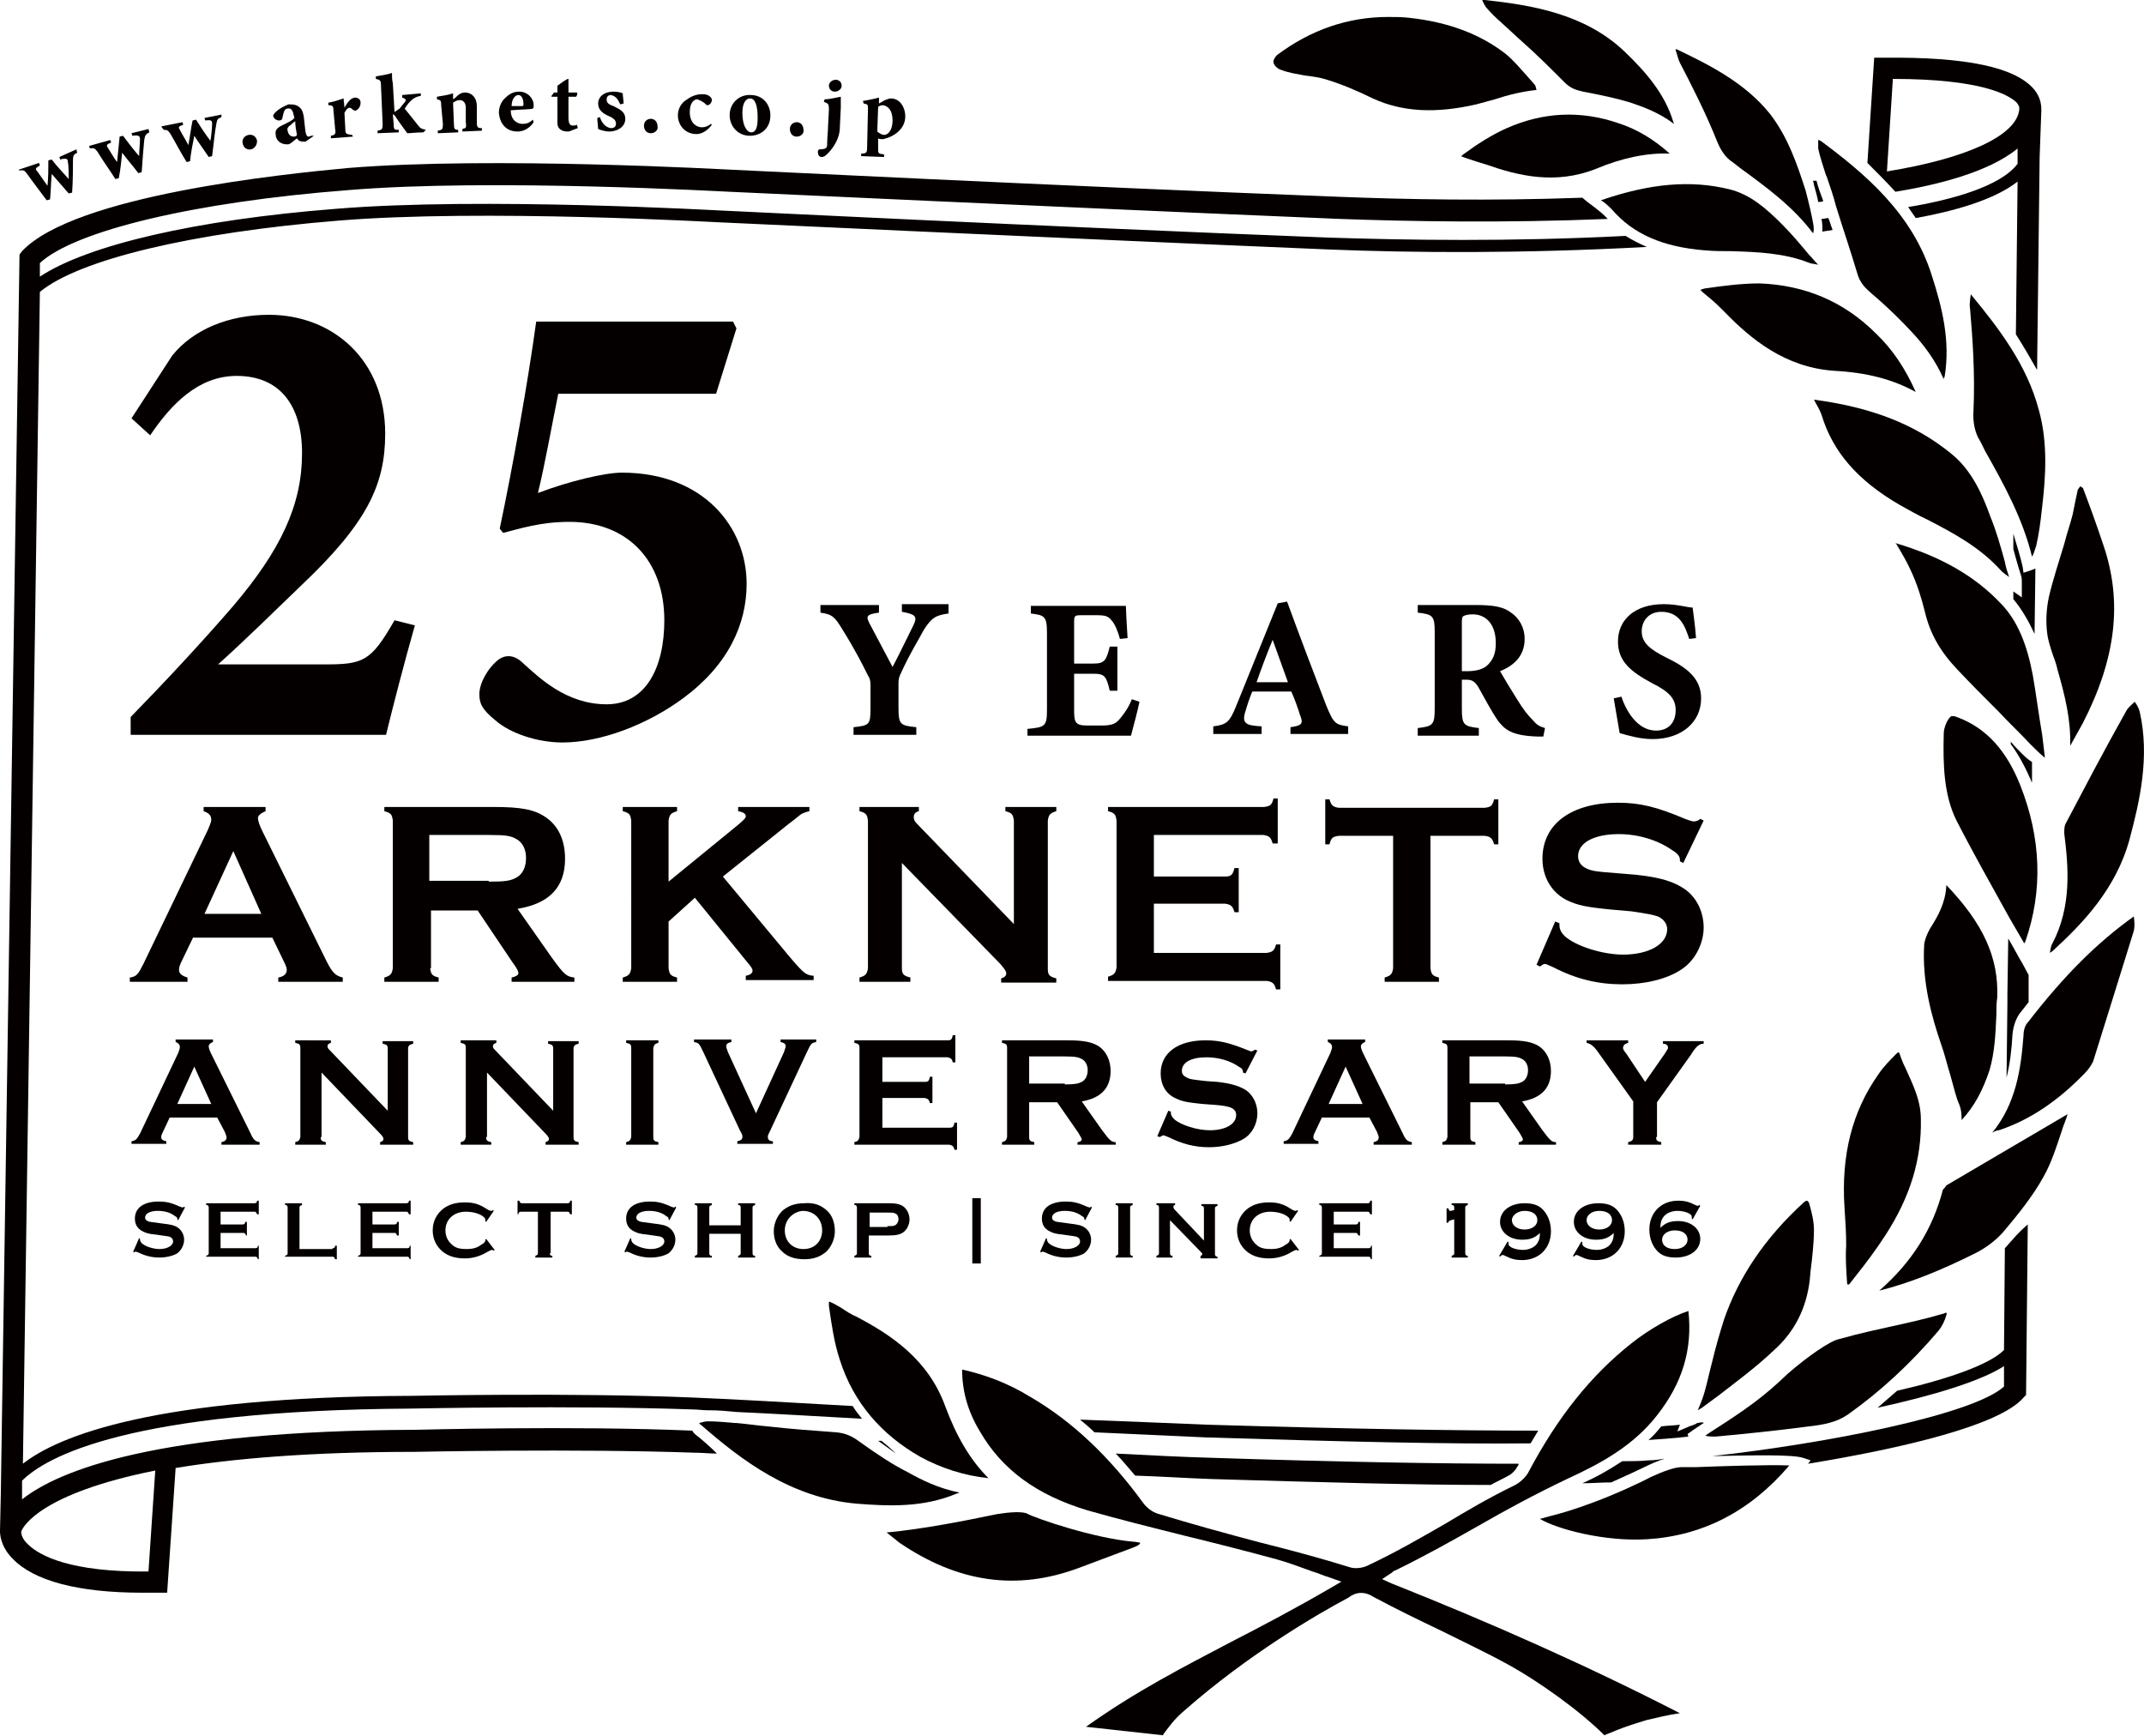 <?xml version="1.0" encoding="utf-8"?>
<!-- Generator: Adobe Illustrator 25.4.1, SVG Export Plug-In . SVG Version: 6.00 Build 0)  -->
<svg version="1.1" id="レイヤー_1" xmlns="http://www.w3.org/2000/svg" xmlns:xlink="http://www.w3.org/1999/xlink" x="0px"
	 y="0px" viewBox="0 0 252.7 204.6" style="enable-background:new 0 0 252.7 204.6;" xml:space="preserve">
<style type="text/css">
	.st0{fill:#040000;}
</style>
<g>
	<g>
		<path class="st0" d="M111.8,72.3c-1.5,0.2-2,0.5-2.9,1.9c-0.8,1.5-1.6,2.7-2.7,5.1c-0.2,0.4-0.3,0.7-0.3,1.2v2.9
			c0,2,0.2,2.1,2.1,2.3v0.9h-7.4v-0.9c1.9-0.2,2-0.3,2-2.3v-2.7c0-0.5-0.1-0.8-0.3-1.1c-0.7-1.4-1.5-3-3-5.4c-0.9-1.5-1.2-1.8-2.6-2
			v-0.9h6.9v0.9c-1.6,0.2-1.5,0.5-1.1,1.3c0.8,1.5,1.8,3.4,2.7,5.1c0.7-1.3,1.8-3.6,2.5-5c0.4-0.9,0.3-1.2-1.4-1.5v-0.9h5.5V72.3z"
			/>
		<path class="st0" d="M134.3,82.7c-0.1,0.6-0.8,3.3-1,4h-12.2v-0.8c2.1-0.2,2.3-0.3,2.3-2.3v-9c0-2-0.3-2.1-1.9-2.3v-0.9h7.6
			c2.5,0,3.3,0,3.6,0c0,0.4,0.1,2.3,0.2,3.8l-0.9,0.1c-0.2-0.8-0.6-1.8-1-2.2c-0.4-0.5-0.7-0.6-1.9-0.6h-1.5c-0.9,0-1,0-1,0.8v4.9
			h2.3c1.3,0,1.5-0.4,1.9-2h0.9v5.2h-0.9c-0.4-1.7-0.6-2-1.9-2h-2.3v4c0,1.6,0,2.1,1.5,2.1h1.7c1.3,0,1.7-0.2,2.2-0.8
			c0.6-0.7,1.1-1.5,1.4-2.3L134.3,82.7z"/>
		<path class="st0" d="M152.1,86.6v-0.9c1.5-0.2,1.5-0.5,1.1-1.5c-0.2-0.7-0.6-1.8-1-2.7h-4.6c-0.3,0.7-0.6,1.6-0.8,2.3
			c-0.5,1.5,0.1,1.7,1.9,1.8v0.9H143v-0.9c1.5-0.2,1.9-0.4,2.7-2.4l4.9-12.1l1.1-0.2c1.5,4.1,3.1,8.3,4.6,12.2
			c0.9,2.2,1.1,2.3,2.6,2.5v0.9H152.1z M150,75.4c-0.7,1.7-1.3,3.3-1.9,5h3.7L150,75.4z"/>
		<path class="st0" d="M181.9,86.8c-0.1,0-0.4,0-0.7,0c-3-0.1-3.8-0.8-4.6-1.8c-0.9-1.3-1.6-2.7-2.4-4.1c-0.4-0.6-0.7-0.8-1.4-0.8
			l-0.5,0v3.4c0,1.9,0.2,2.1,2,2.3v0.9h-7.2v-0.9c1.8-0.2,2-0.4,2-2.3v-9c0-1.9-0.2-2.1-2-2.3v-0.9h6.8c2.1,0,3.3,0.2,4.2,0.9
			c0.9,0.6,1.6,1.7,1.6,3.1c0,2.1-1.4,3.2-2.9,3.8c0.4,0.7,1.3,2.2,2,3.3c0.8,1.3,1.3,1.9,1.8,2.4c0.5,0.6,0.8,0.8,1.5,1L181.9,86.8
			z M172.9,79.1c1,0,1.8-0.2,2.3-0.6c0.8-0.7,1.1-1.5,1.1-2.7c0-2.5-1.4-3.4-2.7-3.4c-0.6,0-0.9,0.1-1.1,0.2
			c-0.2,0.1-0.2,0.4-0.2,0.9v5.6H172.9z"/>
		<path class="st0" d="M199.1,75.3c-0.5-1.5-1.1-3.2-3.3-3.2c-1.4,0-2.3,1-2.3,2.3c0,1.3,0.9,2.1,2.9,3.1c2.5,1.2,4.1,2.5,4.1,4.8
			c0,2.8-2.3,4.8-5.7,4.8c-1.5,0-2.8-0.4-3.9-0.7c-0.1-0.5-0.5-3-0.7-4.1l0.9-0.2c0.5,1.5,1.8,4,4.1,4c1.4,0,2.3-0.9,2.3-2.4
			c0-1.4-0.8-2.2-2.8-3.2c-2.4-1.3-4-2.5-4-4.9c0-2.5,1.9-4.4,5.4-4.4c1.6,0,2.8,0.4,3.4,0.4c0.1,0.9,0.3,2.1,0.4,3.6L199.1,75.3z"
			/>
	</g>
	<g>
		<path class="st0" d="M9.1,18c-0.4,0.2-0.5,0.3-0.5,0.9c0,1,0,2.3-0.1,3.8l-0.4,0.1c-0.7-0.8-1.4-1.6-2-2.3c-0.1,1-0.1,2-0.2,3
			l-0.4,0.1c-0.8-1.1-1.6-2.1-2.3-3.1c-0.3-0.4-0.4-0.5-0.9-0.4L2.2,20l2.4-0.8l0.1,0.3c-0.5,0.3-0.6,0.4-0.3,0.7
			c0.4,0.6,0.8,1.1,1.2,1.7c0.1-1,0.1-2,0.1-3l0.4-0.1c0.6,0.8,1.3,1.5,2,2.3c0-0.5,0-1.6-0.1-2c0-0.4-0.2-0.5-0.9-0.3l-0.1-0.3
			L9,17.6L9.1,18z"/>
		<path class="st0" d="M17.6,15.6c-0.4,0.2-0.5,0.3-0.6,0.9c-0.1,1-0.2,2.3-0.3,3.8l-0.4,0.1c-0.6-0.8-1.3-1.6-1.9-2.4
			c-0.1,1-0.2,2-0.4,3l-0.4,0.1c-0.7-1.1-1.5-2.2-2.1-3.2c-0.3-0.4-0.4-0.5-0.9-0.4l-0.1-0.3l2.5-0.7l0.1,0.3
			c-0.5,0.2-0.6,0.3-0.4,0.6c0.4,0.6,0.7,1.2,1.1,1.7c0.1-1,0.2-2,0.3-3l0.4-0.1c0.6,0.8,1.2,1.6,1.9,2.4c0-0.5,0.1-1.6,0.1-2
			c0-0.4-0.2-0.5-0.9-0.4l-0.1-0.3l2-0.5L17.6,15.6z"/>
		<path class="st0" d="M26.1,13.8c-0.5,0.2-0.5,0.3-0.6,0.8c-0.2,1-0.3,2.3-0.5,3.8l-0.4,0.1c-0.6-0.9-1.2-1.7-1.7-2.5
			c-0.2,1-0.4,2-0.5,3l-0.4,0.1c-0.7-1.1-1.3-2.3-1.9-3.3c-0.3-0.4-0.3-0.5-0.8-0.5L19,14.9l2.5-0.5l0.1,0.3
			c-0.6,0.2-0.6,0.3-0.4,0.6c0.3,0.6,0.7,1.2,1,1.8c0.2-1,0.3-2,0.5-2.9l0.4-0.1c0.5,0.8,1.1,1.7,1.7,2.5c0.1-0.5,0.2-1.6,0.2-2
			c0-0.4-0.1-0.5-0.8-0.4l-0.1-0.3l2-0.4L26.1,13.8z"/>
		<path class="st0" d="M29.6,17.6c-0.5,0.1-0.9-0.2-1-0.7c-0.1-0.5,0.2-0.9,0.7-1c0.5-0.1,0.9,0.2,1,0.7
			C30.3,17.1,30,17.5,29.6,17.6z"/>
		<path class="st0" d="M36,16.7c-0.3,0-0.5,0-0.7-0.1c-0.2-0.1-0.2-0.2-0.3-0.3c-0.4,0.3-0.8,0.7-1,0.7c-0.9,0.1-1.5-0.5-1.5-1.1
			c-0.1-0.5,0.1-0.8,0.7-1.1c0.6-0.3,1.3-0.6,1.5-0.9l-0.1-0.4c-0.1-0.5-0.3-0.8-0.7-0.7c-0.2,0-0.3,0.1-0.4,0.3
			c-0.1,0.2-0.1,0.4-0.2,0.7c0,0.3-0.2,0.4-0.4,0.4c-0.3,0-0.6-0.2-0.7-0.5c0-0.2,0.1-0.3,0.3-0.5c0.4-0.4,1-0.7,1.5-0.9
			c0.4,0,0.8,0,1.1,0.2c0.5,0.3,0.6,0.7,0.7,1.2l0.2,1.8c0.1,0.5,0.2,0.6,0.4,0.6c0.1,0,0.2-0.1,0.3-0.1L37,16L36,16.7z M34.8,14.3
			c-0.2,0.1-0.3,0.2-0.5,0.4c-0.3,0.2-0.5,0.4-0.4,0.7c0.1,0.6,0.5,0.7,0.7,0.7c0.1,0,0.3,0,0.4-0.2C34.9,15.4,34.8,14.8,34.8,14.3z
			"/>
		<path class="st0" d="M41.6,16.1L39,16.3l0-0.3c0.5-0.1,0.6-0.2,0.5-0.8L39.3,13c0-0.5-0.1-0.6-0.6-0.6l0-0.3
			c0.6-0.1,1.2-0.3,1.8-0.5c0,0.3,0.1,0.8,0.1,1.1c0.4-0.7,0.7-1.1,1.2-1.2c0.4,0,0.7,0.2,0.7,0.6c0,0.5-0.3,0.8-0.5,0.9
			c-0.1,0.1-0.2,0-0.3,0c-0.2-0.1-0.3-0.3-0.5-0.3c-0.2,0-0.4,0.2-0.6,0.6l0.1,1.9c0,0.6,0.1,0.6,0.8,0.7L41.6,16.1z"/>
		<path class="st0" d="M49.9,15.6c-0.8,0-1.5,0.1-1.9,0.1c0,0-1.4-1.9-1.4-2c-0.1-0.1-0.2-0.2-0.2-0.2c0,0-0.1,0-0.1,0l0.1,1.1
			c0,0.7,0.1,0.7,0.6,0.7l0,0.3l-2.5,0.1l0-0.3c0.5-0.1,0.6-0.1,0.6-0.8l-0.2-4.6c0-0.5-0.1-0.6-0.6-0.7l0-0.3
			c0.6-0.1,1.3-0.2,1.9-0.4c0,0.4,0,0.8,0.1,1.2l0.2,3.4c0.2-0.1,0.4-0.3,0.6-0.4c0.2-0.3,0.6-0.7,0.7-0.9c0.1-0.2-0.1-0.3-0.4-0.4
			l0-0.3l2.2-0.2l0,0.3c-0.6,0.1-0.9,0.3-1.3,0.7c-0.2,0.2-0.4,0.5-0.6,0.8c0.3,0.4,1.3,1.6,1.6,2c0.3,0.4,0.5,0.4,0.9,0.5
			L49.9,15.6z"/>
		<path class="st0" d="M54.5,15.5l0-0.3c0.4-0.1,0.5-0.1,0.4-0.8l0-1.7c0-0.7-0.4-0.9-0.7-0.9c-0.3,0-0.5,0.1-0.8,0.3l0.1,2.5
			c0,0.6,0.1,0.7,0.5,0.7l0,0.3l-2.4,0.1l0-0.3c0.5-0.1,0.6-0.1,0.6-0.8L52,12.4c0-0.6-0.1-0.6-0.5-0.7l0-0.3
			c0.6-0.1,1.3-0.2,1.9-0.4c0,0.1,0,0.5,0,0.7c0.2-0.1,0.4-0.3,0.6-0.5c0.3-0.2,0.5-0.3,0.8-0.3c0.8,0,1.4,0.6,1.4,1.6l0,1.9
			c0,0.6,0.1,0.7,0.6,0.7l0,0.3L54.5,15.5z"/>
		<path class="st0" d="M62.9,14.4c-0.6,0.9-1.4,1.1-1.9,1.1c-1.4,0-2.1-1-2.2-2.2c0-0.7,0.3-1.4,0.8-1.8c0.5-0.5,1-0.7,1.6-0.7
			c1,0,1.7,0.8,1.7,1.6c0,0.2,0,0.3-0.1,0.4c-0.2,0.1-1.6,0.1-2.6,0.2c0,1.1,0.7,1.6,1.4,1.6c0.4,0,0.8-0.1,1.2-0.5L62.9,14.4z
			 M61.1,11.2c-0.4,0-0.8,0.5-0.8,1.3c0.4,0,0.8,0,1.2,0c0.1,0,0.2,0,0.2-0.2C61.7,11.7,61.5,11.2,61.1,11.2z"/>
		<path class="st0" d="M67.3,15.4c-0.2,0.1-0.3,0.1-0.4,0.1c-0.8,0-1.3-0.4-1.2-1.3l0-2.8l-0.7,0L65,11.3l0.3-0.4l0.4,0l0-0.8
			c0.3-0.2,0.8-0.6,1.2-0.8L67,9.3c0,0.3,0,0.8,0,1.6l1,0c0.1,0.1,0,0.4-0.1,0.5l-0.9,0l0,2.5c0,0.8,0.3,0.9,0.5,0.9
			c0.2,0,0.3,0,0.5-0.1l0.1,0.4L67.3,15.4z"/>
		<path class="st0" d="M73.1,12.3c-0.3-0.7-0.6-1-1.1-1.1c-0.3,0-0.5,0.2-0.5,0.5c0,0.4,0.2,0.6,0.8,0.8c0.8,0.4,1.4,0.7,1.4,1.5
			c0,1-1,1.5-1.9,1.5c-0.5,0-1.1-0.2-1.3-0.3c0-0.2-0.1-0.9-0.1-1.3l0.3-0.1c0.2,0.6,0.6,1.2,1.3,1.3c0.4,0,0.6-0.2,0.6-0.5
			c0-0.3-0.1-0.6-0.8-0.9c-0.7-0.3-1.3-0.7-1.3-1.5c0-0.8,0.7-1.4,1.8-1.4c0.5,0,0.9,0.1,1.1,0.2c0,0.3,0.1,0.9,0.1,1.2L73.1,12.3z"
			/>
		<path class="st0" d="M76.7,15.7c-0.5,0-0.8-0.4-0.8-0.9c0-0.5,0.4-0.8,0.8-0.8c0.5,0,0.8,0.4,0.8,0.9
			C77.6,15.3,77.2,15.7,76.7,15.7z"/>
		<path class="st0" d="M83.9,14.7c-0.5,0.7-1.2,1.1-1.8,1.1c-1.4,0-2.2-1.1-2.2-2.2c0-0.8,0.4-1.5,1.1-1.9c0.7-0.5,1.3-0.6,1.8-0.6
			c0.4,0,0.7,0.1,0.9,0.3c0.1,0.1,0.2,0.2,0.2,0.4c0,0.3-0.3,0.6-0.5,0.6c-0.1,0-0.1,0-0.2-0.1c-0.4-0.4-0.8-0.5-1-0.6
			c-0.4,0-0.9,0.4-0.9,1.5c0,1.4,0.9,1.8,1.4,1.8c0.4,0,0.7-0.1,1.1-0.4L83.9,14.7z"/>
		<path class="st0" d="M88.5,11.2c1.4,0,2.3,1.1,2.3,2.4c0,1.6-1.2,2.4-2.4,2.4c-1.5,0-2.4-1.2-2.4-2.4C86,12,87.3,11.1,88.5,11.2z
			 M88.4,11.6c-0.4,0-0.9,0.4-0.9,1.7c0,1.3,0.4,2.2,1,2.3c0.4,0,0.8-0.2,0.8-1.7C89.3,12.4,89,11.6,88.4,11.6z"/>
		<path class="st0" d="M93.9,16.1c-0.5,0-0.8-0.4-0.8-0.9c0-0.5,0.4-0.8,0.8-0.8c0.5,0,0.8,0.4,0.8,0.9
			C94.8,15.7,94.4,16.1,93.9,16.1z"/>
		<path class="st0" d="M97.2,11.7c0.6,0,1.3-0.2,1.9-0.3c0,0.4,0,0.9,0,1.3l-0.1,2c0,0.8-0.1,1.2-0.3,1.7c-0.4,1-1.2,1.8-1.5,2
			c-0.2,0.1-0.2,0.1-0.4,0.1c-0.2,0-0.4-0.2-0.4-0.6c0-0.2,0.1-0.3,0.2-0.3c0.5,0,0.7-0.1,0.8-0.2c0.1-0.1,0.1-0.4,0.1-0.7
			c0-0.6,0.1-1.3,0.1-1.9l0.1-1.9c0-0.7-0.1-0.7-0.6-0.9L97.2,11.7z M98.4,10.8c-0.4,0-0.7-0.3-0.7-0.7c0-0.4,0.4-0.7,0.8-0.7
			c0.4,0,0.7,0.3,0.7,0.7C99.2,10.5,98.8,10.8,98.4,10.8z"/>
		<path class="st0" d="M101.7,11.9c0.5-0.1,1.2-0.2,1.9-0.4c0,0.2,0,0.5,0,0.7c0,0,0.7-0.4,0.7-0.4c0.3-0.1,0.5-0.2,0.7-0.2
			c1.1,0,1.7,1.1,1.7,2.1c0,1.5-1.3,2.4-2.6,2.7c-0.3,0-0.5,0-0.6-0.1l0,1.2c0,0.6,0,0.6,0.7,0.7l0,0.3l-2.7-0.1l0-0.3
			c0.6,0,0.7-0.1,0.7-0.7l0.1-4.5c0-0.6,0-0.6-0.5-0.7L101.7,11.9z M103.4,15.5c0.2,0.2,0.6,0.4,0.8,0.4c0.5,0,1-0.6,1-1.7
			c0-1.3-0.6-1.7-1.1-1.8c-0.3,0-0.5,0.1-0.6,0.2L103.4,15.5z"/>
	</g>
	<g>
		<path class="st0" d="M20,131.7l-0.8,1.7c-0.1,0.2-0.2,0.4-0.2,0.6c0,0.3,0.2,0.4,0.6,0.5v0.3h-4.1v-0.3c0.5-0.1,0.6-0.2,1-0.9
			l4.5-9.5c0.1-0.3,0.2-0.5,0.2-0.7c0-0.3-0.2-0.5-0.5-0.6v-0.3h4.4v0.3c-0.3,0.1-0.5,0.3-0.5,0.5c0,0.2,0.1,0.5,0.3,0.9l4.6,9.3
			c0.4,0.9,0.6,1,1.1,1.1v0.3h-4.5v-0.3c0.4-0.1,0.6-0.2,0.6-0.6c0-0.1-0.1-0.3-0.2-0.6l-0.9-1.7H20z M22.9,125.7l-2,4.4h4
			L22.9,125.7z"/>
		<path class="st0" d="M37.8,134c0,0.4,0.1,0.5,0.6,0.6v0.3h-3.6v-0.3c0.4-0.1,0.5-0.2,0.6-0.6v-10.5c0-0.4-0.1-0.5-0.6-0.6v-0.3H39
			v0.3c-0.3,0.1-0.4,0.2-0.4,0.4c0,0.2,0.1,0.3,0.3,0.5l6.8,7.1v-7.3c0-0.4-0.1-0.5-0.6-0.6v-0.3h3.6v0.3c-0.4,0.1-0.6,0.2-0.6,0.6
			V134c0,0.4,0.1,0.5,0.6,0.6v0.3h-3.9v-0.3c0.3-0.1,0.4-0.2,0.4-0.4c0-0.1-0.1-0.3-0.4-0.6l-6.9-7.2V134z"/>
		<path class="st0" d="M57.3,134c0,0.4,0.1,0.5,0.6,0.6v0.3h-3.6v-0.3c0.4-0.1,0.5-0.2,0.6-0.6v-10.5c0-0.4-0.1-0.5-0.6-0.6v-0.3
			h4.2v0.3c-0.3,0.1-0.4,0.2-0.4,0.4c0,0.2,0.1,0.3,0.3,0.5l6.8,7.1v-7.3c0-0.4-0.1-0.5-0.6-0.6v-0.3h3.6v0.3
			c-0.4,0.1-0.6,0.2-0.6,0.6V134c0,0.4,0.1,0.5,0.6,0.6v0.3h-3.9v-0.3c0.3-0.1,0.4-0.2,0.4-0.4c0-0.1-0.1-0.3-0.4-0.6l-6.9-7.2V134z
			"/>
		<path class="st0" d="M77.6,134.9h-3.8v-0.3c0.4-0.1,0.5-0.2,0.6-0.6v-10.5c0-0.4-0.1-0.5-0.6-0.6v-0.3h3.8v0.3
			c-0.4,0.1-0.5,0.2-0.6,0.6V134c0,0.4,0.1,0.5,0.6,0.6V134.9z"/>
		<path class="st0" d="M96.2,122.8c-0.5,0.1-0.6,0.1-1.1,1.2l-4.3,9.2c-0.3,0.6-0.3,0.6-0.3,0.8c0,0.3,0.2,0.5,0.6,0.5v0.3h-4.2
			v-0.3c0.4-0.1,0.6-0.2,0.6-0.5c0-0.2,0-0.3-0.3-0.8l-4.3-9.2c-0.5-1.1-0.6-1.1-1.1-1.2v-0.3h4.4v0.3c-0.4,0.1-0.6,0.2-0.6,0.5
			c0,0.2,0.1,0.4,0.2,0.7l3.3,7.2l3.3-7.2c0.1-0.3,0.2-0.6,0.2-0.7c0-0.3-0.2-0.4-0.6-0.5v-0.3h4.2V122.8z"/>
		<path class="st0" d="M103.9,132.9h8c0.4,0,0.5-0.1,0.6-0.6h0.3v3.2h-0.3c-0.1-0.4-0.2-0.5-0.6-0.6h-11.2v-0.3
			c0.4-0.1,0.5-0.2,0.6-0.6v-10.5c0-0.4-0.1-0.5-0.6-0.6v-0.3h11c0.4,0,0.5-0.1,0.6-0.6h0.3v3.2h-0.3c-0.1-0.4-0.2-0.5-0.6-0.6h-7.7
			v2.9h5c0.4,0,0.5-0.1,0.6-0.6h0.3v3.1h-0.3c-0.1-0.4-0.2-0.5-0.6-0.6h-5V132.9z"/>
		<path class="st0" d="M121.3,134c0,0.4,0.1,0.5,0.6,0.6v0.3h-3.8v-0.3c0.4-0.1,0.5-0.2,0.6-0.6v-10.5c0-0.4-0.1-0.5-0.6-0.6v-0.3
			h7.7c1.9,0,2.9,0.2,3.7,0.7c0.9,0.6,1.4,1.7,1.4,2.9c0,2-1.1,3.2-3.4,3.6l2.4,3.4c0.9,1.2,1.1,1.4,1.6,1.4v0.3h-4.5v-0.3
			c0.3,0,0.5-0.2,0.5-0.3c0-0.1-0.1-0.3-0.4-0.8l-2.5-3.6h-3.3V134z M125.5,127.8c1.2,0,1.6-0.1,2-0.3c0.4-0.2,0.7-0.7,0.7-1.4
			c0-0.6-0.3-1.1-0.7-1.3c-0.4-0.2-0.7-0.3-2-0.3h-4.2v3.2H125.5z"/>
		<path class="st0" d="M146.8,126.5l-0.3-0.1v-0.1c0-0.2-0.1-0.4-0.5-0.6c-1-0.7-2.4-1.1-3.8-1.1c-1.8,0-2.9,0.6-2.9,1.6
			c0,0.4,0.2,0.6,0.6,0.8c0.4,0.2,0.5,0.2,2.2,0.4l1.4,0.1c1.7,0.2,2.6,0.5,3.4,1c0.8,0.6,1.3,1.6,1.3,2.7c0,1.2-0.6,2.4-1.6,3
			c-1,0.6-2.5,1-4.1,1c-1.7,0-3.2-0.4-4.8-1.2c-0.5-0.2-0.5-0.2-0.6-0.2s-0.2,0.1-0.4,0.2l-0.3-0.1l1.3-3l0.3,0.1c0,0.1,0,0.1,0,0.1
			c0,0.3,0.1,0.5,0.4,0.8c0.8,0.7,2.7,1.3,4.2,1.3c1.8,0,3.1-0.7,3.1-1.8c0-0.4-0.2-0.7-0.7-0.9c-0.4-0.1-0.6-0.2-1.9-0.3l-1.4-0.1
			c-1.9-0.2-2.4-0.3-3.2-0.7c-1.1-0.5-1.7-1.6-1.7-2.9c0-2.4,2-3.9,5.3-3.9c1.6,0,2.8,0.3,4.8,1.1c0.5,0.2,0.5,0.2,0.6,0.2
			c0.1,0,0.3-0.1,0.4-0.2l0.3,0.1L146.8,126.5z"/>
		<path class="st0" d="M155.8,131.7l-0.8,1.7c-0.1,0.2-0.2,0.4-0.2,0.6c0,0.3,0.2,0.4,0.6,0.5v0.3h-4.1v-0.3c0.5-0.1,0.6-0.2,1-0.9
			l4.5-9.5c0.1-0.3,0.2-0.5,0.2-0.7c0-0.3-0.2-0.5-0.5-0.6v-0.3h4.4v0.3c-0.3,0.1-0.5,0.3-0.5,0.5c0,0.2,0.1,0.5,0.3,0.9l4.6,9.3
			c0.4,0.9,0.6,1,1.1,1.1v0.3h-4.5v-0.3c0.4-0.1,0.6-0.2,0.6-0.6c0-0.1-0.1-0.3-0.2-0.6l-0.9-1.7H155.8z M158.6,125.7l-2,4.4h4
			L158.6,125.7z"/>
		<path class="st0" d="M173.3,134c0,0.4,0.1,0.5,0.6,0.6v0.3H170v-0.3c0.4-0.1,0.5-0.2,0.6-0.6v-10.5c0-0.4-0.1-0.5-0.6-0.6v-0.3
			h7.7c1.9,0,2.9,0.2,3.7,0.7c0.9,0.6,1.4,1.7,1.4,2.9c0,2-1.1,3.2-3.4,3.6l2.4,3.4c0.9,1.2,1.1,1.4,1.6,1.4v0.3H179v-0.3
			c0.3,0,0.5-0.2,0.5-0.3c0-0.1-0.1-0.3-0.4-0.8l-2.5-3.6h-3.3V134z M177.4,127.8c1.2,0,1.6-0.1,2-0.3c0.4-0.2,0.7-0.7,0.7-1.4
			c0-0.6-0.3-1.1-0.7-1.3c-0.4-0.2-0.7-0.3-2-0.3h-4.2v3.2H177.4z"/>
		<path class="st0" d="M195.2,134c0,0.4,0.1,0.5,0.6,0.6v0.3h-3.9v-0.3c0.4-0.1,0.6-0.2,0.6-0.6v-4.2l-4-5.6c-0.6-0.9-1-1.2-1.5-1.3
			v-0.3h4.9v0.3c-0.4,0.1-0.6,0.3-0.6,0.6c0,0.1,0,0.2,0.4,0.7l2.2,3.3l2.3-3.3c0.3-0.5,0.4-0.6,0.4-0.7c0-0.3-0.2-0.5-0.6-0.5v-0.3
			h4.8v0.3c-0.5,0-0.9,0.3-1.5,1.3l-4,5.6V134z"/>
	</g>
	<g>
		<path class="st0" d="M22.8,110.4l-1.4,2.9c-0.2,0.4-0.3,0.7-0.3,1c0,0.4,0.3,0.7,1,0.9v0.5h-6.8v-0.5c0.8-0.1,1-0.4,1.6-1.6
			l7.6-15.8c0.2-0.5,0.4-0.9,0.4-1.2c0-0.5-0.3-0.8-0.9-1v-0.5h7.3v0.5c-0.5,0.2-0.9,0.5-0.9,0.8c0,0.3,0.2,0.9,0.5,1.5l7.6,15.4
			c0.7,1.4,1.1,1.7,1.9,1.9v0.5h-7.6v-0.5c0.6-0.1,1-0.4,1-0.9c0-0.2-0.1-0.5-0.3-0.9l-1.4-2.9H22.8z M27.5,100.3l-3.4,7.4h6.7
			L27.5,100.3z"/>
		<path class="st0" d="M50.7,114.1c0.1,0.7,0.2,0.9,1,1.1v0.5h-6.4v-0.5c0.7-0.2,0.9-0.4,1-1.1V96.7c-0.1-0.7-0.2-0.9-1-1.1v-0.5
			h12.9c3.2,0,4.8,0.3,6.1,1.2c1.5,1,2.3,2.7,2.3,4.9c0,3.4-1.9,5.3-5.6,5.9l4,5.7c1.5,2.1,1.8,2.3,2.7,2.4v0.5h-7.4v-0.5
			c0.5-0.1,0.8-0.3,0.8-0.5c0-0.2-0.1-0.5-0.7-1.3l-4.1-6.1h-5.5V114.1z M57.6,103.9c2,0,2.6-0.1,3.3-0.5c0.7-0.4,1.1-1.2,1.1-2.3
			c0-1-0.4-1.8-1.1-2.2c-0.7-0.4-1.2-0.5-3.3-0.5h-7v5.4H57.6z"/>
		<path class="st0" d="M78.8,108.6v5.5c0.1,0.7,0.2,0.9,1,1.1v0.5h-6.4v-0.5c0.7-0.2,0.9-0.4,1-1.1V96.7c-0.1-0.7-0.2-0.9-1-1.1
			v-0.5h6.4v0.5c-0.7,0.2-0.9,0.4-1,1.1v7.2l8.2-6.7c0.7-0.6,0.9-0.8,0.9-1c0-0.3-0.3-0.5-0.9-0.6v-0.5h8.4v0.5
			c-0.5,0.1-0.6,0.2-0.9,0.3c-0.1,0.1-0.3,0.2-0.4,0.3c-0.6,0.5-1.3,1-1.9,1.5l-7,5.6l7.9,9.5c1.7,2,1.9,2.1,2.8,2.2v0.5h-8v-0.5
			c0.5-0.1,0.8-0.3,0.8-0.6c0-0.2-0.1-0.4-0.7-1.1l-6.1-7.5L78.8,108.6z"/>
		<path class="st0" d="M106.3,114.1c0,0.7,0.2,0.9,1,1.1v0.5h-6v-0.5c0.7-0.2,0.9-0.4,1-1.1V96.7c-0.1-0.7-0.2-0.9-1-1.1v-0.5h7v0.5
			c-0.4,0.1-0.6,0.3-0.6,0.7c0,0.3,0.1,0.5,0.4,0.8l11.4,11.8V96.7c-0.1-0.7-0.2-0.9-1-1.1v-0.5h6v0.5c-0.7,0.2-0.9,0.4-1,1.1v17.5
			c0,0.7,0.2,0.9,1,1.1v0.5H118v-0.5c0.4-0.1,0.6-0.3,0.6-0.6c0-0.2-0.1-0.4-0.7-1.1l-11.6-11.9V114.1z"/>
		<path class="st0" d="M136,112.3h13.3c0.6-0.1,0.9-0.2,1.1-1h0.5v5.3h-0.5c-0.2-0.7-0.4-0.9-1.1-1h-18.7v-0.5
			c0.7-0.2,0.9-0.4,1-1.1V96.7c-0.1-0.7-0.2-0.9-1-1.1v-0.5h18.4c0.7-0.1,0.9-0.2,1.1-1h0.5v5.3H150c-0.2-0.7-0.4-0.9-1.1-1H136v4.9
			h8.4c0.7,0,0.9-0.2,1.1-1h0.5v5.2h-0.5c-0.2-0.7-0.4-0.9-1.1-1H136V112.3z"/>
		<path class="st0" d="M168.6,114.1c0.1,0.7,0.2,0.9,1,1.1v0.5h-6.4v-0.5c0.7-0.2,0.9-0.4,1-1.1V98.5h-6.4c-0.7,0.1-0.9,0.2-1.1,1
			h-0.5v-5.3h0.5c0.2,0.7,0.4,0.9,1.1,1H175c0.7-0.1,0.9-0.2,1.1-1h0.5v5.3h-0.5c-0.2-0.7-0.4-0.9-1.1-1h-6.4V114.1z"/>
		<path class="st0" d="M198.4,101.7l-0.4-0.2v-0.2c0-0.3-0.2-0.7-0.9-1.1c-1.7-1.2-4-1.9-6.3-1.9c-2.9,0-4.8,1-4.8,2.6
			c0,0.6,0.3,1.1,0.9,1.4c0.6,0.3,0.9,0.4,3.6,0.6l2.4,0.2c2.8,0.3,4.4,0.8,5.7,1.7c1.4,1,2.2,2.7,2.2,4.5c0,2-1.1,4-2.7,5
			c-1.7,1.1-4.2,1.7-6.9,1.7c-2.8,0-5.4-0.6-8.1-2c-0.9-0.4-0.9-0.4-1-0.4c-0.2,0-0.3,0.1-0.6,0.3l-0.4-0.2l2.2-5.1l0.5,0.2
			c0,0.1,0,0.2,0,0.2c0,0.5,0.2,0.9,0.6,1.3c1.3,1.2,4.5,2.2,6.9,2.2c3,0,5.2-1.2,5.2-3c0-0.6-0.4-1.2-1.1-1.5
			c-0.6-0.2-1.1-0.3-3.1-0.6l-2.3-0.2c-3.1-0.3-4-0.5-5.3-1.1c-1.8-0.9-2.9-2.7-2.9-4.9c0-4.1,3.4-6.6,8.9-6.6
			c2.6,0,4.6,0.5,7.9,1.9c0.8,0.3,0.9,0.3,1.1,0.3c0.2,0,0.5-0.1,0.7-0.3l0.4,0.2L198.4,101.7z"/>
	</g>
	<g>
		<path class="st0" d="M21,143.8l-0.1-0.1v-0.1c0-0.1-0.1-0.2-0.3-0.3c-0.5-0.4-1.2-0.6-2-0.6c-0.9,0-1.5,0.3-1.5,0.8
			c0,0.2,0.1,0.3,0.3,0.4c0.2,0.1,0.3,0.1,1.1,0.2l0.7,0.1c0.9,0.1,1.4,0.2,1.8,0.5c0.4,0.3,0.7,0.8,0.7,1.4c0,0.6-0.3,1.2-0.8,1.6
			c-0.5,0.3-1.3,0.5-2.1,0.5c-0.9,0-1.7-0.2-2.5-0.6c-0.3-0.1-0.3-0.1-0.3-0.1c0,0-0.1,0-0.2,0.1l-0.1-0.1l0.7-1.6l0.1,0.1
			c0,0,0,0.1,0,0.1c0,0.1,0.1,0.3,0.2,0.4c0.4,0.4,1.4,0.7,2.1,0.7c0.9,0,1.6-0.4,1.6-0.9c0-0.2-0.1-0.4-0.3-0.5
			c-0.2-0.1-0.3-0.1-1-0.2l-0.7-0.1c-1-0.1-1.2-0.2-1.6-0.4c-0.6-0.3-0.9-0.8-0.9-1.5c0-1.3,1.1-2,2.8-2c0.8,0,1.4,0.1,2.5,0.6
			c0.3,0.1,0.3,0.1,0.3,0.1c0.1,0,0.1,0,0.2-0.1l0.1,0.1L21,143.8z"/>
		<path class="st0" d="M26,147.1h4.1c0.2,0,0.3-0.1,0.3-0.3h0.1v1.6h-0.1c-0.1-0.2-0.1-0.3-0.3-0.3h-5.8V148
			c0.2-0.1,0.3-0.1,0.3-0.3v-5.4c0-0.2-0.1-0.3-0.3-0.3v-0.2h5.7c0.2,0,0.3-0.1,0.3-0.3h0.2v1.6h-0.2c-0.1-0.2-0.1-0.3-0.3-0.3h-4
			v1.5h2.6c0.2,0,0.3-0.1,0.3-0.3h0.2v1.6H29c-0.1-0.2-0.1-0.3-0.3-0.3H26V147.1z"/>
		<path class="st0" d="M39.2,147.1c0.2,0,0.3-0.1,0.3-0.3h0.2v1.6h-0.2c-0.1-0.2-0.1-0.3-0.3-0.3h-5.6V148c0.2-0.1,0.3-0.1,0.3-0.3
			v-5.4c0-0.2-0.1-0.3-0.3-0.3v-0.2h2v0.2c-0.2,0.1-0.3,0.1-0.3,0.3v4.9H39.2z"/>
		<path class="st0" d="M43.9,147.1H48c0.2,0,0.3-0.1,0.3-0.3h0.1v1.6h-0.1c-0.1-0.2-0.1-0.3-0.3-0.3h-5.8V148
			c0.2-0.1,0.3-0.1,0.3-0.3v-5.4c0-0.2-0.1-0.3-0.3-0.3v-0.2h5.7c0.2,0,0.3-0.1,0.3-0.3h0.2v1.6h-0.2c-0.1-0.2-0.1-0.3-0.3-0.3h-4
			v1.5h2.6c0.2,0,0.3-0.1,0.3-0.3H47v1.6h-0.2c-0.1-0.2-0.1-0.3-0.3-0.3h-2.6V147.1z"/>
		<path class="st0" d="M58.3,147.3l-0.1,0.1c-0.1-0.1-0.2-0.1-0.2-0.1c-0.1,0-0.3,0.1-0.5,0.2c-0.8,0.5-1.7,0.8-2.7,0.8
			c-1,0-1.8-0.2-2.5-0.7c-0.8-0.6-1.3-1.5-1.3-2.6c0-1.1,0.5-2,1.3-2.6c0.7-0.5,1.5-0.7,2.5-0.7c1,0,1.7,0.2,2.6,0.8
			c0.3,0.2,0.5,0.2,0.5,0.2c0.1,0,0.1,0,0.2-0.1l0.1,0.1l-0.9,1.3l-0.1-0.1v-0.1c0-0.1,0-0.2-0.1-0.3c-0.5-0.5-1.4-0.7-2.2-0.7
			c-1.4,0-2.4,0.9-2.4,2.2c0,0.7,0.3,1.3,0.8,1.7c0.4,0.4,1,0.5,1.7,0.5c0.6,0,1.2-0.1,1.7-0.5c0.4-0.2,0.5-0.4,0.5-0.5v-0.1
			l0.1-0.1L58.3,147.3z"/>
		<path class="st0" d="M64.8,147.7c0,0.2,0.1,0.3,0.3,0.3v0.2h-2V148c0.2-0.1,0.3-0.1,0.3-0.3v-4.9h-2c-0.2,0-0.3,0.1-0.3,0.3H61
			v-1.6h0.2c0.1,0.2,0.1,0.3,0.3,0.3h5.4c0.2,0,0.3-0.1,0.3-0.3h0.2v1.6h-0.2c-0.1-0.2-0.1-0.3-0.3-0.3h-2V147.7z"/>
		<path class="st0" d="M78.9,143.8l-0.1-0.1v-0.1c0-0.1-0.1-0.2-0.3-0.3c-0.5-0.4-1.2-0.6-2-0.6c-0.9,0-1.5,0.3-1.5,0.8
			c0,0.2,0.1,0.3,0.3,0.4c0.2,0.1,0.3,0.1,1.1,0.2l0.7,0.1c0.9,0.1,1.4,0.2,1.8,0.5c0.4,0.3,0.7,0.8,0.7,1.4c0,0.6-0.3,1.2-0.8,1.6
			c-0.5,0.3-1.3,0.5-2.1,0.5c-0.9,0-1.7-0.2-2.5-0.6c-0.3-0.1-0.3-0.1-0.3-0.1c0,0-0.1,0-0.2,0.1l-0.1-0.1l0.7-1.6l0.1,0.1
			c0,0,0,0.1,0,0.1c0,0.1,0.1,0.3,0.2,0.4c0.4,0.4,1.4,0.7,2.1,0.7c0.9,0,1.6-0.4,1.6-0.9c0-0.2-0.1-0.4-0.3-0.5
			c-0.2-0.1-0.3-0.1-1-0.2l-0.7-0.1c-1-0.1-1.2-0.2-1.6-0.4c-0.6-0.3-0.9-0.8-0.9-1.5c0-1.3,1.1-2,2.8-2c0.8,0,1.4,0.1,2.5,0.6
			c0.3,0.1,0.3,0.1,0.3,0.1c0.1,0,0.1,0,0.2-0.1l0.1,0.1L78.9,143.8z"/>
		<path class="st0" d="M83.6,145.4v2.3c0,0.2,0.1,0.3,0.3,0.3v0.2h-2V148c0.2-0.1,0.3-0.1,0.3-0.3v-5.4c0-0.2-0.1-0.3-0.3-0.3v-0.2
			h2v0.2c-0.2,0.1-0.3,0.1-0.3,0.3v2.1h3.7v-2.1c0-0.2-0.1-0.3-0.3-0.3v-0.2h2v0.2c-0.2,0.1-0.3,0.1-0.3,0.3v5.4
			c0,0.2,0.1,0.3,0.3,0.3v0.2h-2V148c0.2-0.1,0.3-0.1,0.3-0.3v-2.3H83.6z"/>
		<path class="st0" d="M97.4,142.6c0.7,0.6,1,1.5,1,2.5c0,0.9-0.4,1.8-1,2.4c-0.7,0.6-1.5,0.9-2.6,0.9c-1.1,0-2-0.3-2.6-0.9
			c-0.7-0.6-1-1.5-1-2.4c0-0.9,0.4-1.8,1-2.4c0.7-0.6,1.5-0.9,2.6-0.9C95.9,141.7,96.7,142,97.4,142.6z M92.5,145
			c0,1.3,0.9,2.2,2.2,2.2c1.3,0,2.2-0.9,2.2-2.2c0-1.3-0.9-2.3-2.3-2.3C93.5,142.8,92.5,143.7,92.5,145z"/>
		<path class="st0" d="M102.4,147.7c0,0.2,0.1,0.3,0.3,0.3v0.2h-2V148c0.2-0.1,0.3-0.1,0.3-0.3v-5.4c0-0.2-0.1-0.3-0.3-0.3v-0.2h4
			c0.9,0,1.4,0.1,1.8,0.4c0.4,0.3,0.7,0.9,0.7,1.5c0,0.6-0.3,1.2-0.7,1.5c-0.4,0.3-0.9,0.4-1.8,0.4h-2.3V147.7z M104.6,144.5
			c0.5,0,0.7,0,0.9-0.1c0.2-0.1,0.4-0.4,0.4-0.7c0-0.3-0.1-0.6-0.4-0.7c-0.2-0.1-0.4-0.1-0.9-0.1h-2.1v1.7H104.6z"/>
		<path class="st0" d="M115.6,141.2v7.7h-1v-7.7H115.6z"/>
		<path class="st0" d="M127.9,143.8l-0.1-0.1v-0.1c0-0.1-0.1-0.2-0.3-0.3c-0.5-0.4-1.2-0.6-2-0.6c-0.9,0-1.5,0.3-1.5,0.8
			c0,0.2,0.1,0.3,0.3,0.4c0.2,0.1,0.3,0.1,1.1,0.2l0.7,0.1c0.9,0.1,1.4,0.2,1.8,0.5c0.4,0.3,0.7,0.8,0.7,1.4c0,0.6-0.3,1.2-0.8,1.6
			c-0.5,0.3-1.3,0.5-2.1,0.5c-0.9,0-1.7-0.2-2.5-0.6c-0.3-0.1-0.3-0.1-0.3-0.1s-0.1,0-0.2,0.1l-0.1-0.1l0.7-1.6l0.1,0.1
			c0,0,0,0.1,0,0.1c0,0.1,0.1,0.3,0.2,0.4c0.4,0.4,1.4,0.7,2.1,0.7c0.9,0,1.6-0.4,1.6-0.9c0-0.2-0.1-0.4-0.3-0.5
			c-0.2-0.1-0.3-0.1-1-0.2l-0.7-0.1c-1-0.1-1.2-0.2-1.6-0.4c-0.6-0.3-0.9-0.8-0.9-1.5c0-1.3,1.1-2,2.8-2c0.8,0,1.4,0.1,2.5,0.6
			c0.3,0.1,0.3,0.1,0.3,0.1c0.1,0,0.1,0,0.2-0.1l0.1,0.1L127.9,143.8z"/>
		<path class="st0" d="M133.5,148.2h-2V148c0.2-0.1,0.3-0.1,0.3-0.3v-5.4c0-0.2-0.1-0.3-0.3-0.3v-0.2h2v0.2
			c-0.2,0.1-0.3,0.1-0.3,0.3v5.4c0,0.2,0.1,0.3,0.3,0.3V148.2z"/>
		<path class="st0" d="M137.9,147.7c0,0.2,0.1,0.3,0.3,0.3v0.2h-1.9V148c0.2-0.1,0.3-0.1,0.3-0.3v-5.4c0-0.2-0.1-0.3-0.3-0.3v-0.2
			h2.2v0.2c-0.1,0-0.2,0.1-0.2,0.2c0,0.1,0,0.1,0.1,0.3l3.5,3.7v-3.8c0-0.2-0.1-0.3-0.3-0.3v-0.2h1.9v0.2c-0.2,0.1-0.3,0.1-0.3,0.3
			v5.4c0,0.2,0.1,0.3,0.3,0.3v0.2h-2V148c0.1,0,0.2-0.1,0.2-0.2c0-0.1,0-0.1-0.2-0.3l-3.6-3.7V147.7z"/>
		<path class="st0" d="M153.1,147.3l-0.1,0.1c-0.1-0.1-0.2-0.1-0.2-0.1c-0.1,0-0.3,0.1-0.5,0.2c-0.8,0.5-1.7,0.8-2.7,0.8
			c-1,0-1.8-0.2-2.5-0.7c-0.8-0.6-1.3-1.5-1.3-2.6c0-1.1,0.5-2,1.3-2.6c0.7-0.5,1.5-0.7,2.5-0.7c1,0,1.7,0.2,2.6,0.8
			c0.3,0.2,0.5,0.2,0.5,0.2c0.1,0,0.1,0,0.2-0.1l0.1,0.1l-0.9,1.3l-0.1-0.1v-0.1c0-0.1,0-0.2-0.1-0.3c-0.5-0.5-1.4-0.7-2.2-0.7
			c-1.4,0-2.4,0.9-2.4,2.2c0,0.7,0.3,1.3,0.8,1.7c0.4,0.4,1,0.5,1.7,0.5c0.6,0,1.2-0.1,1.7-0.5c0.4-0.2,0.5-0.4,0.5-0.5v-0.1
			l0.1-0.1L153.1,147.3z"/>
		<path class="st0" d="M157.2,147.1h4.1c0.2,0,0.3-0.1,0.3-0.3h0.1v1.6h-0.1c-0.1-0.2-0.1-0.3-0.3-0.3h-5.8V148
			c0.2-0.1,0.3-0.1,0.3-0.3v-5.4c0-0.2-0.1-0.3-0.3-0.3v-0.2h5.7c0.2,0,0.3-0.1,0.3-0.3h0.2v1.6h-0.2c-0.1-0.2-0.1-0.3-0.3-0.3h-4
			v1.5h2.6c0.2,0,0.3-0.1,0.3-0.3h0.2v1.6h-0.2c-0.1-0.2-0.1-0.3-0.3-0.3h-2.6V147.1z"/>
		<path class="st0" d="M170.5,142.4h0.2c0.1,0.2,0.1,0.3,0.2,0.3c0,0,0,0,0.1,0l0.4-0.1v-0.3c0-0.2-0.1-0.3-0.3-0.3v-0.2h1.9v0.2
			c-0.2,0.1-0.3,0.1-0.3,0.3v5.4c0,0.2,0.1,0.3,0.3,0.3v0.2h-1.9V148c0.2-0.1,0.3-0.1,0.3-0.3v-4l-0.4,0.1c-0.2,0.1-0.3,0.1-0.3,0.3
			h-0.2V142.4z"/>
		<path class="st0" d="M177.7,146.3l0.1,0.1c0,0.1,0,0.1,0,0.2c0,0.4,0.9,0.7,1.7,0.7c0.7,0,1.4-0.3,1.7-0.8
			c0.2-0.3,0.3-0.6,0.3-1.2c-0.6,0.6-1.2,0.8-2.1,0.8c-1.5,0-2.6-0.9-2.6-2.1c0-1.3,1.2-2.2,2.9-2.2c0.9,0,1.6,0.2,2.1,0.7
			c0.6,0.6,1,1.5,1,2.6c0,2-1.4,3.4-3.4,3.4c-0.7,0-1.2-0.1-2-0.5c-0.2-0.1-0.2-0.1-0.3-0.1c-0.1,0-0.1,0-0.2,0.1
			c0,0-0.1,0.1-0.1,0.1l-0.1-0.1L177.7,146.3z M178.2,143.8c0,0.6,0.6,1.1,1.5,1.1c0.9,0,1.5-0.5,1.5-1.1c0-0.7-0.6-1.1-1.5-1.1
			C178.9,142.7,178.2,143.2,178.2,143.8z"/>
		<path class="st0" d="M186.4,146.3l0.1,0.1c0,0.1,0,0.1,0,0.2c0,0.4,0.9,0.7,1.7,0.7c0.7,0,1.4-0.3,1.7-0.8
			c0.2-0.3,0.3-0.6,0.3-1.2c-0.6,0.6-1.2,0.8-2.1,0.8c-1.5,0-2.6-0.9-2.6-2.1c0-1.3,1.2-2.2,2.9-2.2c0.9,0,1.6,0.2,2.1,0.7
			c0.6,0.6,1,1.5,1,2.6c0,2-1.4,3.4-3.4,3.4c-0.7,0-1.2-0.1-2-0.5c-0.2-0.1-0.2-0.1-0.3-0.1c-0.1,0-0.1,0-0.2,0.1
			c0,0-0.1,0.1-0.1,0.1l-0.1-0.1L186.4,146.3z M187,143.8c0,0.6,0.6,1.1,1.5,1.1c0.9,0,1.5-0.5,1.5-1.1c0-0.7-0.6-1.1-1.5-1.1
			C187.6,142.7,187,143.2,187,143.8z"/>
		<path class="st0" d="M199.5,143.7l-0.1-0.1c0-0.1,0-0.1,0-0.2c0-0.4-0.9-0.7-1.7-0.7c-0.7,0-1.4,0.3-1.7,0.8
			c-0.2,0.3-0.3,0.6-0.3,1.2c0.6-0.6,1.2-0.8,2.1-0.8c1.5,0,2.6,0.9,2.6,2.1c0,1.3-1.2,2.2-2.9,2.2c-0.9,0-1.6-0.2-2.1-0.7
			c-0.6-0.6-1-1.5-1-2.6c0-2,1.4-3.4,3.4-3.4c0.7,0,1.2,0.1,2,0.5c0.2,0.1,0.2,0.1,0.3,0.1c0.1,0,0.1,0,0.2-0.1l0.1,0.1L199.5,143.7
			z M195.9,146.1c0,0.7,0.6,1.1,1.5,1.1c0.9,0,1.5-0.5,1.5-1.1c0-0.7-0.6-1.1-1.5-1.1C196.5,145,195.9,145.5,195.9,146.1z"/>
	</g>
	<g>
		<path class="st0" d="M48.9,73.7c-1.2,4.2-2.6,9.6-3.4,12.9H15.4v-2.1c4-4.1,8.3-8.7,12.1-13.1c5.6-6.6,8.1-11.9,8.1-18
			c0-5.6-2.6-9.1-7.7-9.1c-4.5,0-7.7,3.3-10.2,7l-2.2-2l4.8-7.4c2.5-3.1,6.7-4.8,11.4-4.8c7.5,0,13.7,5.3,13.7,14
			c0,6.1-2.2,10.6-9.9,17.9c-2.9,2.8-7.1,6.9-9.8,9.3c0.4,0,12.3,0,12.5,0c4.6,0,5.5-0.3,8.3-5.2L48.9,73.7z"/>
		<path class="st0" d="M86.4,37.9l0.4,0.8l-2.4,7.7H65.8c-0.7,3.4-1.6,8.5-2.4,11.7c3.7-1.4,7.9-2.4,9.9-2.4
			c9.6,0,14.7,6.4,14.7,13.1c0,4.8-2.2,9.6-7.5,13.5c-4.2,3.1-9.7,5.2-14.2,5.2c-3,0-6.2-1.1-7.9-2.6c-1.6-1.3-1.9-2-1.9-3.1
			c0-1.3,1-3.1,2.3-4.1c0.9-0.6,1.9-0.5,2.9,0.5c1.8,1.6,5,4.8,9.8,4.8c4.6,0,6.8-4.3,6.8-9.9c0-7-4.3-11.6-11.2-11.6
			c-3.4,0-5.8,0.8-7.8,1.3l-0.4-0.5c1.5-7.1,3.3-17.1,4.3-24.4H86.4z"/>
	</g>
	<g>
		<path class="st0" d="M238.2,88.7c-0.4-0.4-0.8-0.8-1.2-1.3l0,0.3c0.9,1.2,1.7,2.7,2.4,4.3c0,0.1,0,0.1,0.1,0.2l0-2.4
			C239,89.5,238.6,89.1,238.2,88.7z"/>
		<path class="st0" d="M238.5,67.5l-0.1-0.7c-0.3-1.3-0.7-2.6-1.1-3.9l0,1.8c0.1,0.4,0.2,0.7,0.3,1.1c0.2,0.7,0.4,1.4,0.6,2
			c0.1,0.3,0.1,0.5,0.1,0.8c0,0.1,0,0.3,0,0.6l0,1.2l-1-0.7l0,0.9c1,1.2,1.8,2.6,2.5,4.1l0.1-7.7c-0.2,0.1-0.3,0.1-0.5,0.2
			L238.5,67.5z"/>
		<path class="st0" d="M142.3,167.9c-4.7-0.2-9.8-0.4-15-0.6c0.6,0.5,1.2,1,1.7,1.5c4.6,0.2,9,0.4,13.2,0.6
			c16.2,0.5,28.5,0.8,38.2,0.7c0.3-0.5,0.6-1,0.9-1.5C171.6,168.6,159,168.4,142.3,167.9z"/>
		<path class="st0" d="M142.8,171.8c-3.6-0.1-7.4-0.3-11.3-0.5c0.8,0.8,1.5,1.7,2.3,2.6c3.1,0.1,6.1,0.3,8.9,0.4
			c13.4,0.4,24.2,0.7,33,0.7c0.7-0.4,1.4-0.7,2.1-1.1c0.4-0.2,0.8-0.6,1-1c0.1-0.1,0.2-0.3,0.2-0.4
			C169.8,172.5,158,172.3,142.8,171.8z"/>
		<path class="st0" d="M216,27.1c-0.2-0.5-0.3-0.9-0.5-1.4c-0.3,0-0.5,0.1-0.8,0.1c0,0,0,0.1,0,0.1c0.1,0.4,0.1,0.9,0.1,1.4
			C215.2,27.2,215.6,27.2,216,27.1z"/>
		<path class="st0" d="M214.1,21.3c-0.1,0-0.3,0-0.4,0c0,0.2,0.1,0.3,0.1,0.5c0.2,0.7,0.4,1.4,0.5,2c0.2,0,0.4,0,0.6-0.1
			C214.6,22.9,214.3,22.1,214.1,21.3z"/>
		<path class="st0" d="M81.9,169c-0.1-0.1-0.2-0.2-0.3-0.4c-14.1-0.6-32.4-0.1-32.6-0.1c-30.6,0.1-42.1,4.8-46.4,8.2l0-2.2
			c2.8-2.8,12.5-8.3,45.9-8.5c0.2,0,19-0.4,33.1,0.1c0.6,0,1.2,0.1,1.8,0.1c0.1,0,0.1,0,0.2,0c1.1,0,2.2,0.1,3.2,0.2
			c4.4,0.2,9.4,0.5,14.8,0.8c-0.4-0.5-0.8-1-1.1-1.5c-7.1-0.4-13.8-0.8-18.8-1c-14.1-0.6-33-0.2-33.2-0.2c-30.2,0.1-41.6,4.7-45.8,8
			L4.7,34.4c4.6-3.8,17.9-7,35.2-8.4c17-1.4,44.6,0.2,44.9,0.2c0.4,0,38.3,1.8,71.8,3.2c9.8,0.4,22.9,0.5,37.5-0.3
			c-0.9-0.4-1.7-0.8-2.5-1.3c-13.6,0.7-25.8,0.5-35,0.2c-33.5-1.3-71.5-3.2-71.8-3.2c-0.3,0-28-1.6-45.1-0.2
			C23,25.9,10.3,28.9,4.7,32.6l0-1.6c4.1-3.8,18.2-7.2,36.4-8.6C58,21,85.7,22.6,86,22.6c0.4,0,38.3,1.8,71.9,3.2
			c8.4,0.3,19.3,0.5,31.6,0c-0.1-0.1-0.2-0.2-0.4-0.4c-0.3-0.3-0.7-0.6-1.2-1c-0.3-0.2-0.5-0.4-0.8-0.6l-0.6-0.5
			c-11,0.4-20.8,0.2-28.5-0.1c-33.5-1.3-71.5-3.2-71.8-3.2c-0.3,0-28.1-1.6-45.2-0.2C33.5,20.5,8.8,23,2.6,29.6L2.3,30L0.1,175.8
			c0,0.1,0,0.1,0,0.1l0,0L0,180.4h0c0,0.3,0,1.8,1.5,3.3c2.5,2.6,7.7,4,15.3,4c0.6,0,1.2,0,1.8,0l1.1,0l1-14.7
			c6.7-1.1,15.8-1.9,28.1-1.9c0.2,0,19-0.4,33.1,0.1c0.8,0,1.7,0.1,2.6,0.1C83.7,170.5,82.8,169.7,81.9,169z M17.5,185.2
			c-9.3,0.1-12.8-1.9-14.1-3.1c-0.8-0.7-0.9-1.3-0.9-1.6c0.2-0.6,2.3-4.5,15.8-7.2L17.5,185.2z"/>
		<path class="st0" d="M238,119.5c0.4-0.5,0.7-0.9,1.1-1.4l0-3.2l-0.7-1.3c-0.6-1-1.1-2-1.7-3l-0.1,6.6c0,0.2,0,0.4,0,0.6
			c0,0.2,0,0.4,0,0.5l-0.1,8.7c0.4-1.6,0.6-3.3,0.7-5.1C237.3,120.9,237.6,120.1,238,119.5z"/>
		<path class="st0" d="M223.4,22.6c4.9-0.8,11-2.3,14.4-5.1l0,1l0,0.8c-2,2.7-8,4.3-12.9,5.1c0.3,0.4,0.6,0.9,0.9,1.3
			c4.4-0.8,9.2-2.1,12-4.3l-0.2,18c0.9,1.4,1.7,2.8,2.5,4.2l0.3-25.1l0.2-5.5c0-0.4,0-1.4-0.8-2.4c-2.2-2.7-8.1-3.9-17.7-3.8l-1.2,0
			l-0.8,12.4C221.1,20.2,222.3,21.4,223.4,22.6z M223.1,9.3C223.1,9.3,223.1,9.3,223.1,9.3c10.5,0,13.6,1.9,14.5,2.7
			c0.4,0.4,0.4,0.7,0.4,0.7l0,0.2c-0.3,3.1-6.3,5.8-15.6,7.3L223.1,9.3z"/>
		<path class="st0" d="M237.2,146.1c-0.3,0.3-0.6,0.7-0.9,1l-0.1,12c-1.7,1.7-6.5,3.4-12.6,4.8c-0.8,0.7-1.5,1.3-2.3,2
			c6.4-1.4,12.1-3.1,14.9-4.9l0,2.4c-3.6,3.3-20.8,6.7-34.4,8.2c5-0.1,9.4-0.2,10.7,0.2l0.9,0.3l-0.3,0.4c11-1.8,22.6-4.5,25.4-7.8
			l0.3-0.3l0.2-20.1C238.3,144.9,237.7,145.5,237.2,146.1z"/>
		<path class="st0" d="M103.9,169.8c-0.1,0-0.2,0-0.4,0c0.7,0.5,1.4,1,2.1,1.5C105.1,170.8,104.5,170.3,103.9,169.8z"/>
		<path class="st0" d="M200.1,167.7c-0.1,0-0.1,0-0.2,0.1c-0.2,0.1-0.5,0.2-0.8,0.3l-1.4,0.6l0.3-0.8c-0.7,0.1-1.5,0.1-2.2,0.2
			c-0.5,0.6-0.9,1.1-1.5,1.6c1.4-0.1,3-0.2,4.7-0.4l-0.1-0.3l0.7-0.5c0.3-0.2,0.6-0.4,0.9-0.6c0.1-0.1,0.2-0.1,0.3-0.2
			C200.8,167.6,200.5,167.6,200.1,167.7z"/>
		<path class="st0" d="M194.3,172.1c-1,0.1-2,0.1-3.1,0.1c-1.5,1-3.1,1.9-4.7,2.6c1.2,0,2.3-0.1,3.4-0.1c1.8-0.8,3.3-1.5,3.9-1.8
			c0.6-0.3,1.5-0.7,2.4-1C195.6,172,195,172.1,194.3,172.1z"/>
	</g>
	<g>
		<path class="st0" d="M139.7,201.5c7.4-6.5,15.6-11.3,19.2-13.2c0.9-0.7,1.9-0.8,3-0.1c2.8,1.5,5.3,2.7,7.8,3.9
			c2.6,1.3,5.4,2.6,8.3,4.2c3.4,1.9,8.2,5.3,11.1,8.2c0.4-0.2,0.8-0.3,1.2-0.5c1.2-0.5,2.5-0.9,3.8-1.3c1.3-0.3,2.5-0.6,3.9-0.8
			c-10.9-5.6-22.4-10.7-34-15.3l-1.1-0.5l1.2-0.8c0.1-0.1,0.2-0.2,0.3-0.2c3.5-1.7,6.7-3.5,9.7-5.2c3.3-1.9,6.8-3.8,10.8-5.7
			c3.7-1.7,7.6-3.8,10.4-7.4c3-3.8,4.2-7.8,3.7-12.3c-1.9,0.6-4.7,2.2-6.7,3.8c-4.8,3.8-8.7,8.7-12.1,15.1c-0.3,0.6-0.9,1.2-1.6,1.6
			c-3.1,1.5-5.8,3.1-8.3,4.6c-2.8,1.6-5.7,3.3-9.1,4.9c-0.6,0.3-1.5,0.4-2.1,0.2c-3.2-1-6.9-2-10.5-2.9c-4.2-1.1-8.5-2.3-12.1-3.4
			c-0.7-0.2-1.3-0.7-1.7-1.2c-4-5.5-8.4-9.7-13.4-12.6c-2.6-1.6-5.3-2.6-8-3.2c0,2.6,0.7,5,2.1,7.3c2.6,4.5,6.7,7.5,12.7,9.3
			c3.5,1,7.5,2,11.5,3c3.7,0.9,7.6,1.9,10.9,2.8c1.4,0.4,2.7,0.9,4.1,1.4c0.7,0.2,1.3,0.5,2,0.7l1.4,0.5l-1.2,0.7
			c-4.3,2.5-8.1,4.5-11.8,6.4c-5.7,3-11.2,5.8-17.1,10l9.1,1l0-0.1c0.3-0.4,0.6-0.8,1-1.3C138.5,202.6,139.1,202,139.7,201.5z"/>
		<path class="st0" d="M150.9,8.2c1,0.4,1.9,0.5,2.9,0.7c0.8,0.1,1.7,0.2,2.6,0.5c1.7,0.5,3.8,1.4,5.4,2.2c3.5,1.6,7.4,1.8,12.2,0.7
			c0.7-0.2,1.5-0.4,2.2-0.6c1.5-0.5,3.1-0.9,4.9-1.1c-0.1-0.3-0.1-0.5-0.2-0.6l-0.7-0.8c-0.9-1-1.8-2.1-2.8-2.9
			c-3-2.3-6.7-3.7-11.3-4.2c-0.8-0.1-1.7-0.1-2.5-0.1c-4.7,0-9.1,1.5-13.1,4.5c-0.2,0.2-0.5,0.7-0.4,0.8
			C150.1,7.7,150.6,8.1,150.9,8.2z"/>
		<path class="st0" d="M229.9,53.4c-4.2-3.4-9.3-5.4-16.1-6.3c0.3,0.6,0.7,1.2,0.9,1.8c1.3,4.3,4.2,7.7,9.2,10.6
			c1.1,0.6,2.1,1.2,3.2,1.7c3.1,1.6,6.3,3.3,8.8,6.1c0.2,0.2,0.5,0.4,0.9,0.7c-0.2-0.6-0.4-1.2-0.5-1.8c-0.5-1.8-1-3.6-1.7-5.3
			C233.6,58.1,232.3,55.3,229.9,53.4z"/>
		<path class="st0" d="M239.6,79.6c-0.7-3.7-1.8-6.4-3.7-8.4c-3.1-3.3-7.1-5.6-12.5-7.2c0,0,0.1,0.1,0.1,0.1c0.6,1,1.2,2,1.7,3.1
			c0.8,1.7,1.3,3.4,1.7,5c0.6,2.5,1.8,4.6,3.8,6.7c1.6,1.7,3.2,3.3,4.9,5c1.2,1.3,2.5,2.5,3.7,3.8c0.5,0.5,1,1,1.7,1.6
			c0-0.1,0-0.1,0-0.2c-0.1-0.8-0.2-1.6-0.3-2.5C240.3,84.3,240,81.9,239.6,79.6z"/>
		<path class="st0" d="M236.8,108.1c0.6,1,1.2,2.1,1.8,3.1c0-0.1,0-0.1,0.1-0.2c2.1-6,1.9-12.2-0.6-18.5c-1.6-4-3.9-6.6-7.2-7.9
			c-0.3-0.1-0.5-0.2-0.6-0.2c-0.1,0-0.2,0-0.3,0c-0.2,0.1-0.4,0.4-0.6,0.8c-0.2,0.5-0.3,0.9-0.3,1.2c-0.1,3.7,0,7.3,1.5,10.3
			C232.6,100.6,234.7,104.3,236.8,108.1z"/>
		<path class="st0" d="M235.6,133.2c3.6-1.2,6.9-3.4,10.1-6.7c0.5-0.5,0.8-1,1-1.4c1.4-4.5,3.1-9.9,4.8-15.4c0.1-0.4,0.1-1,0-1.7
			c0,0,0,0,0,0c-4.2,3-8.1,6.8-12.5,12.5c-0.3,0.3-0.5,0.9-0.5,1.5c-0.3,4-0.9,8.1-3.7,11.5C235.1,133.3,235.4,133.2,235.6,133.2z"
			/>
		<path class="st0" d="M223,156.3c-1.8,0.4-3.7,0.8-6.2,1.5c-1.1,0.2-3.8,2.1-6.1,4.1c-2.8,2.7-4.9,4.2-9.3,7
			c-0.1,0.1-0.3,0.2-0.4,0.3c0.4,0.1,0.8,0.1,1.2,0.1c3.3-0.3,7.2-0.7,11-1.2c1.8-0.2,3.3-0.5,4.6-1.4c3.8-2.7,7.3-5.9,10.7-9.9
			c0.4-0.5,0.7-1.1,0.9-1.8c0.1-0.2,0-0.3,0-0.3c0,0-0.1,0-0.3,0.1C226.7,155.5,224.8,155.9,223,156.3z"/>
		<path class="st0" d="M214.6,16.6c-0.1,0-0.1-0.1-0.3-0.1c0,0.4,0,0.7,0,1c0.2,1,0.6,2.1,0.9,3.1l0.1,0.2c0.4,1.2,0.8,2.3,1.1,3.5
			c0.8,2.6,1.7,5.2,2.5,7.9c0.3,1.1,0.9,1.7,1.7,2.4c1.9,1.6,3.5,3.2,4.8,4.6c1.3,1.4,2.7,3.2,3.7,5.5c0-0.1,0-0.2,0.1-0.3
			c0.7-4.2-0.3-8.2-1.5-11.9C225.4,25.1,219.7,20.4,214.6,16.6z"/>
		<path class="st0" d="M217.7,151.1c0,0.1,0,0.2,0.1,0.3c0.1,0,0.2-0.1,0.2-0.1l0.7-0.9c1.2-1.5,2.4-3.1,3.5-4.8
			c3-4.6,4.3-9.1,4.2-13.7l0,0c0-2.2-0.9-4-1.8-6c-0.3-0.6-0.5-1.1-0.7-1.7c-0.1-0.2-0.1-0.2-0.1-0.2c0,0,0,0,0,0c0,0-0.1,0-0.3,0.2
			c-0.7,0.7-1.5,1.5-2.1,2.4c-3.1,4.4-4.4,9.5-4,15.7c0.1,1.5,0.2,3,0.2,4.5C217.5,148.2,217.6,149.6,217.7,151.1z"/>
		<path class="st0" d="M229.4,104.3c0,0,0,0.1,0,0.1c-0.1,2-1,3.6-1.9,5c-0.4,0.7-0.6,1.3-0.7,1.8c-0.3,4.5,0.9,8.7,2,11.9
			c0.4,1.1,0.7,2.4,1.1,3.7c0.4,1.4,0.7,2.7,1,3.3c0.3,0.7,0.3,1.4,0.3,1.9c0,0,0,0,0,0c1.5-1.6,2.5-3.5,3.3-5.9
			c0.6-2.1,0.7-4.2,0.8-6.5c0-0.7,0-1.4,0.1-2C235.6,112.8,233.7,108.8,229.4,104.3C229.4,104.4,229.4,104.3,229.4,104.3z"/>
		<path class="st0" d="M245.5,85.2c3.9-7.6,4.7-14.3,2.4-21c-0.8-2.4-1.6-4.6-2.4-6.7c0,0-0.2-0.1-0.3-0.2c-0.1,0.1-0.2,0.3-0.3,0.4
			c-0.1,0.5-0.2,0.9-0.3,1.4c-0.1,0.5-0.2,1-0.3,1.5c-0.3,1.2-0.7,2.3-1,3.5c-0.6,2-1.3,4.1-1.8,6.2c-0.3,1.4-0.4,2.9-0.2,4.4
			c0.1,0.8,0.4,1.7,0.7,2.6c0.2,0.5,0.4,1.1,0.5,1.6c0.9,3.1,1.6,6,1.5,9L245.5,85.2z"/>
		<path class="st0" d="M201,34.7l0.6,0.5c0.6,0.5,1.1,1,1.6,1.5c3.2,3.3,7.2,6.6,13,7c3.8,0.2,6.9,1,9.6,2.5c-1.2-2.7-2.7-5-4.7-6.9
			c-3.8-3.8-8.4-5.7-13.7-5.9c-2.2,0-4.4,0.3-6.5,0.6c-0.3,0.1-0.4,0.1-0.5,0.2C200.5,34.2,200.6,34.4,201,34.7z"/>
		<path class="st0" d="M233.4,52l0.6,1.2c2.2,3.9,4.4,7.9,5.5,12.4c0.2-0.3,0.3-0.7,0.5-1.3c0.3-1.3,0.5-2.7,0.7-4.6
			c0.4-3.4,0.7-7.5-0.4-11.4c-1.4-5.3-4.7-9.6-8-13.6c0,0,0,0,0-0.1c0,0,0,0,0,0c-0.1,0.7-0.2,1.3-0.1,1.8c0.3,3.5,0.6,7.7,0.4,12
			C232.5,49.8,232.8,51.1,233.4,52z"/>
		<path class="st0" d="M203.8,22.3c-4.5-1.1-9.3-0.7-15.1,1.3c0.5,0.3,0.9,0.7,1.3,1.1c2.5,2.9,6,4.4,10.9,4.8
			c1.1,0.1,2.1,0.1,3.2,0.1c3,0.1,6.2,0.2,9.2,1.4c0.3,0.1,0.6,0.1,1,0.2c-0.4-0.4-0.7-0.8-1.1-1.2c-1-1.2-2-2.4-3.2-3.6
			C208.2,24.6,206.3,22.9,203.8,22.3z"/>
		<path class="st0" d="M191.5,6.1c-4.7-4.5-11-5.5-16.5-6.1c-0.1,0-0.2,0-0.3,0c0.1,0.3,0.3,0.6,0.4,0.8c0.6,0.7,1.2,1.3,1.9,1.9
			l0.1,0.1c0.8,0.7,1.5,1.4,2.3,2.1c1.7,1.5,3.4,3.2,5,4.8c0.7,0.7,1.3,0.9,2.2,1.1c2.1,0.4,4,0.8,5.6,1.3c1.5,0.5,3.4,1.2,5.1,2.5
			c0-0.1-0.1-0.2-0.1-0.3C196.2,11,193.9,8.4,191.5,6.1z"/>
		<path class="st0" d="M177.6,15.1c-1.8,0.8-3.5,1.9-5,3c-0.3,0.2-0.3,0.3-0.4,0.3c0,0,0.2,0.1,0.5,0.2l0.6,0.2
			c0.6,0.2,1.2,0.4,1.9,0.6c3.7,1.3,8.1,2.4,12.9,0.5c3.1-1.3,6-1.9,8.7-1.8c-1.9-1.7-3.9-2.9-6.1-3.6
			C186.3,13,181.9,13.2,177.6,15.1z"/>
		<path class="st0" d="M208.6,13.4c-2.9-3.6-7-5.7-11-7.6c0,0-0.1,0-0.1,0c0,0,0,0.1,0,0.1c0.2,0.6,0.3,1.1,0.5,1.5
			c1.3,2.5,3,5.8,4.4,9.3c0.4,1,1,1.9,1.8,2.4l0.9,0.7c3,2.2,6.2,4.5,8.6,7.7c0.1-0.3,0.1-0.7,0-1.2c-0.2-1.1-0.5-2.4-0.9-3.9
			C211.8,19.3,210.7,16.1,208.6,13.4z"/>
		<path class="st0" d="M251,98.9c1.2-4.5,2.4-9.7,1.2-15c-0.1-0.4-0.3-0.8-0.6-1.2c-0.4,0.4-0.8,0.7-1,1.1
			c-2.7,4.8-5.2,9.6-7.1,13.2c-0.2,0.3-0.2,0.8-0.2,1.2c0.5,4,0.9,8.6-1.4,13c-0.2,0.3-0.2,0.7-0.3,1.1c0.1-0.1,0.2-0.1,0.3-0.2
			C245.4,108.9,249.4,104.8,251,98.9z"/>
		<path class="st0" d="M229,140.2c-1.2,4.6-3.6,8.5-7.5,11.9c3.6-0.9,7.3-2.4,11.3-4.4c1.4-0.7,2.5-1.6,3.3-2.5
			c1.6-1.9,3.5-4.2,4.8-6.6c0.9-1.6,1.5-3.5,2.1-5.3c0.2-0.7,0.5-1.3,0.7-2c-4.8,2.8-9.5,5.6-14.3,8.4
			C229.3,139.9,229.1,140.1,229,140.2z"/>
		<path class="st0" d="M213,141.5C213,141.5,213,141.5,213,141.5c0,0-0.2,0-0.4,0.2c-4.7,4.3-7.7,8.9-9.4,13.8c-0.5,1.6-1,3.3-1.4,5
			c-0.3,1.1-0.5,2.1-0.8,3.2c-0.2,0.8-0.5,1.6-0.9,2.5c0.2-0.1,0.3-0.2,0.5-0.3l1.9-1.4c2.2-1.7,4.5-3.4,6.5-5.3
			c2.5-2.2,3.9-5,4.3-8.3l0.1-1.1c0.2-1.6,0.4-3.3,0.4-4.9c0-1-0.3-2.2-0.6-3.2C213.1,141.6,213,141.5,213,141.5z"/>
		<path class="st0" d="M121.1,178.4c-0.5-0.3-2.1-0.2-3.3,0c-0.2,0-0.5,0.1-1.1,0.2c-2.4,0.5-7.8,1.6-12.2,2c0.5,0.4,1,0.8,1.5,1.2
			c6.9,4.7,13.8,5.7,21.1,3l1.6-0.6c1.6-0.6,3.2-1.2,4.8-1.8c0.5-0.2,0.8-0.3,0.9-0.6c-0.2,0-0.5-0.1-0.7-0.1
			C128.9,181.3,122,178.9,121.1,178.4z"/>
		<path class="st0" d="M199.9,172.9c-0.8,0-1.4,0-1.7,0c-0.8,0-2.2,0.5-3.7,1.2c-0.9,0.5-4.3,2.1-7.1,3.1c-1.6,0.6-3.2,1.1-4.8,1.5
			c-0.4,0.1-0.7,0.2-1.1,0.3c2,1.2,7.6,2.7,12.6,2.4c6.6-0.4,12.2-3.3,16.8-8.7C208.3,172.6,202.4,172.8,199.9,172.9z"/>
		<path class="st0" d="M101.3,169.9c-0.8-0.6-1.6-1-2.7-1.1c-2.7-0.2-5.5-0.4-8.1-0.7c-1.2-0.1-2.5-0.3-3.7-0.4l-0.2,0
			c-1.1-0.1-2.2-0.2-3.2-0.2c-0.3,0-0.6,0.1-1,0.2c0.1,0.1,0.1,0.2,0.2,0.2c4.8,4.2,10.6,8.6,18.3,9.3c3.8,0.3,7.9,0.5,11.9-1.2
			c0.1,0,0.2-0.1,0.3-0.1c-2.5-0.5-4.5-1.5-6.1-2.4C105.2,172.6,103.4,171.4,101.3,169.9z"/>
		<path class="st0" d="M101,155.2c-0.7-0.3-1.3-0.7-1.9-1.1l-0.7-0.4c-0.4-0.2-0.6-0.3-0.7-0.3c0,0,0,0.2,0,0.5
			c0.3,2.1,0.6,4.3,1.3,6.4c1.6,5,4.9,8.8,9.5,11.4c2.4,1.3,5.1,2.2,8,2.5c-2.2-2.2-3.8-5-5.1-8.5C109.4,160.2,105,157.3,101,155.2z
			"/>
	</g>
</g>
</svg>
